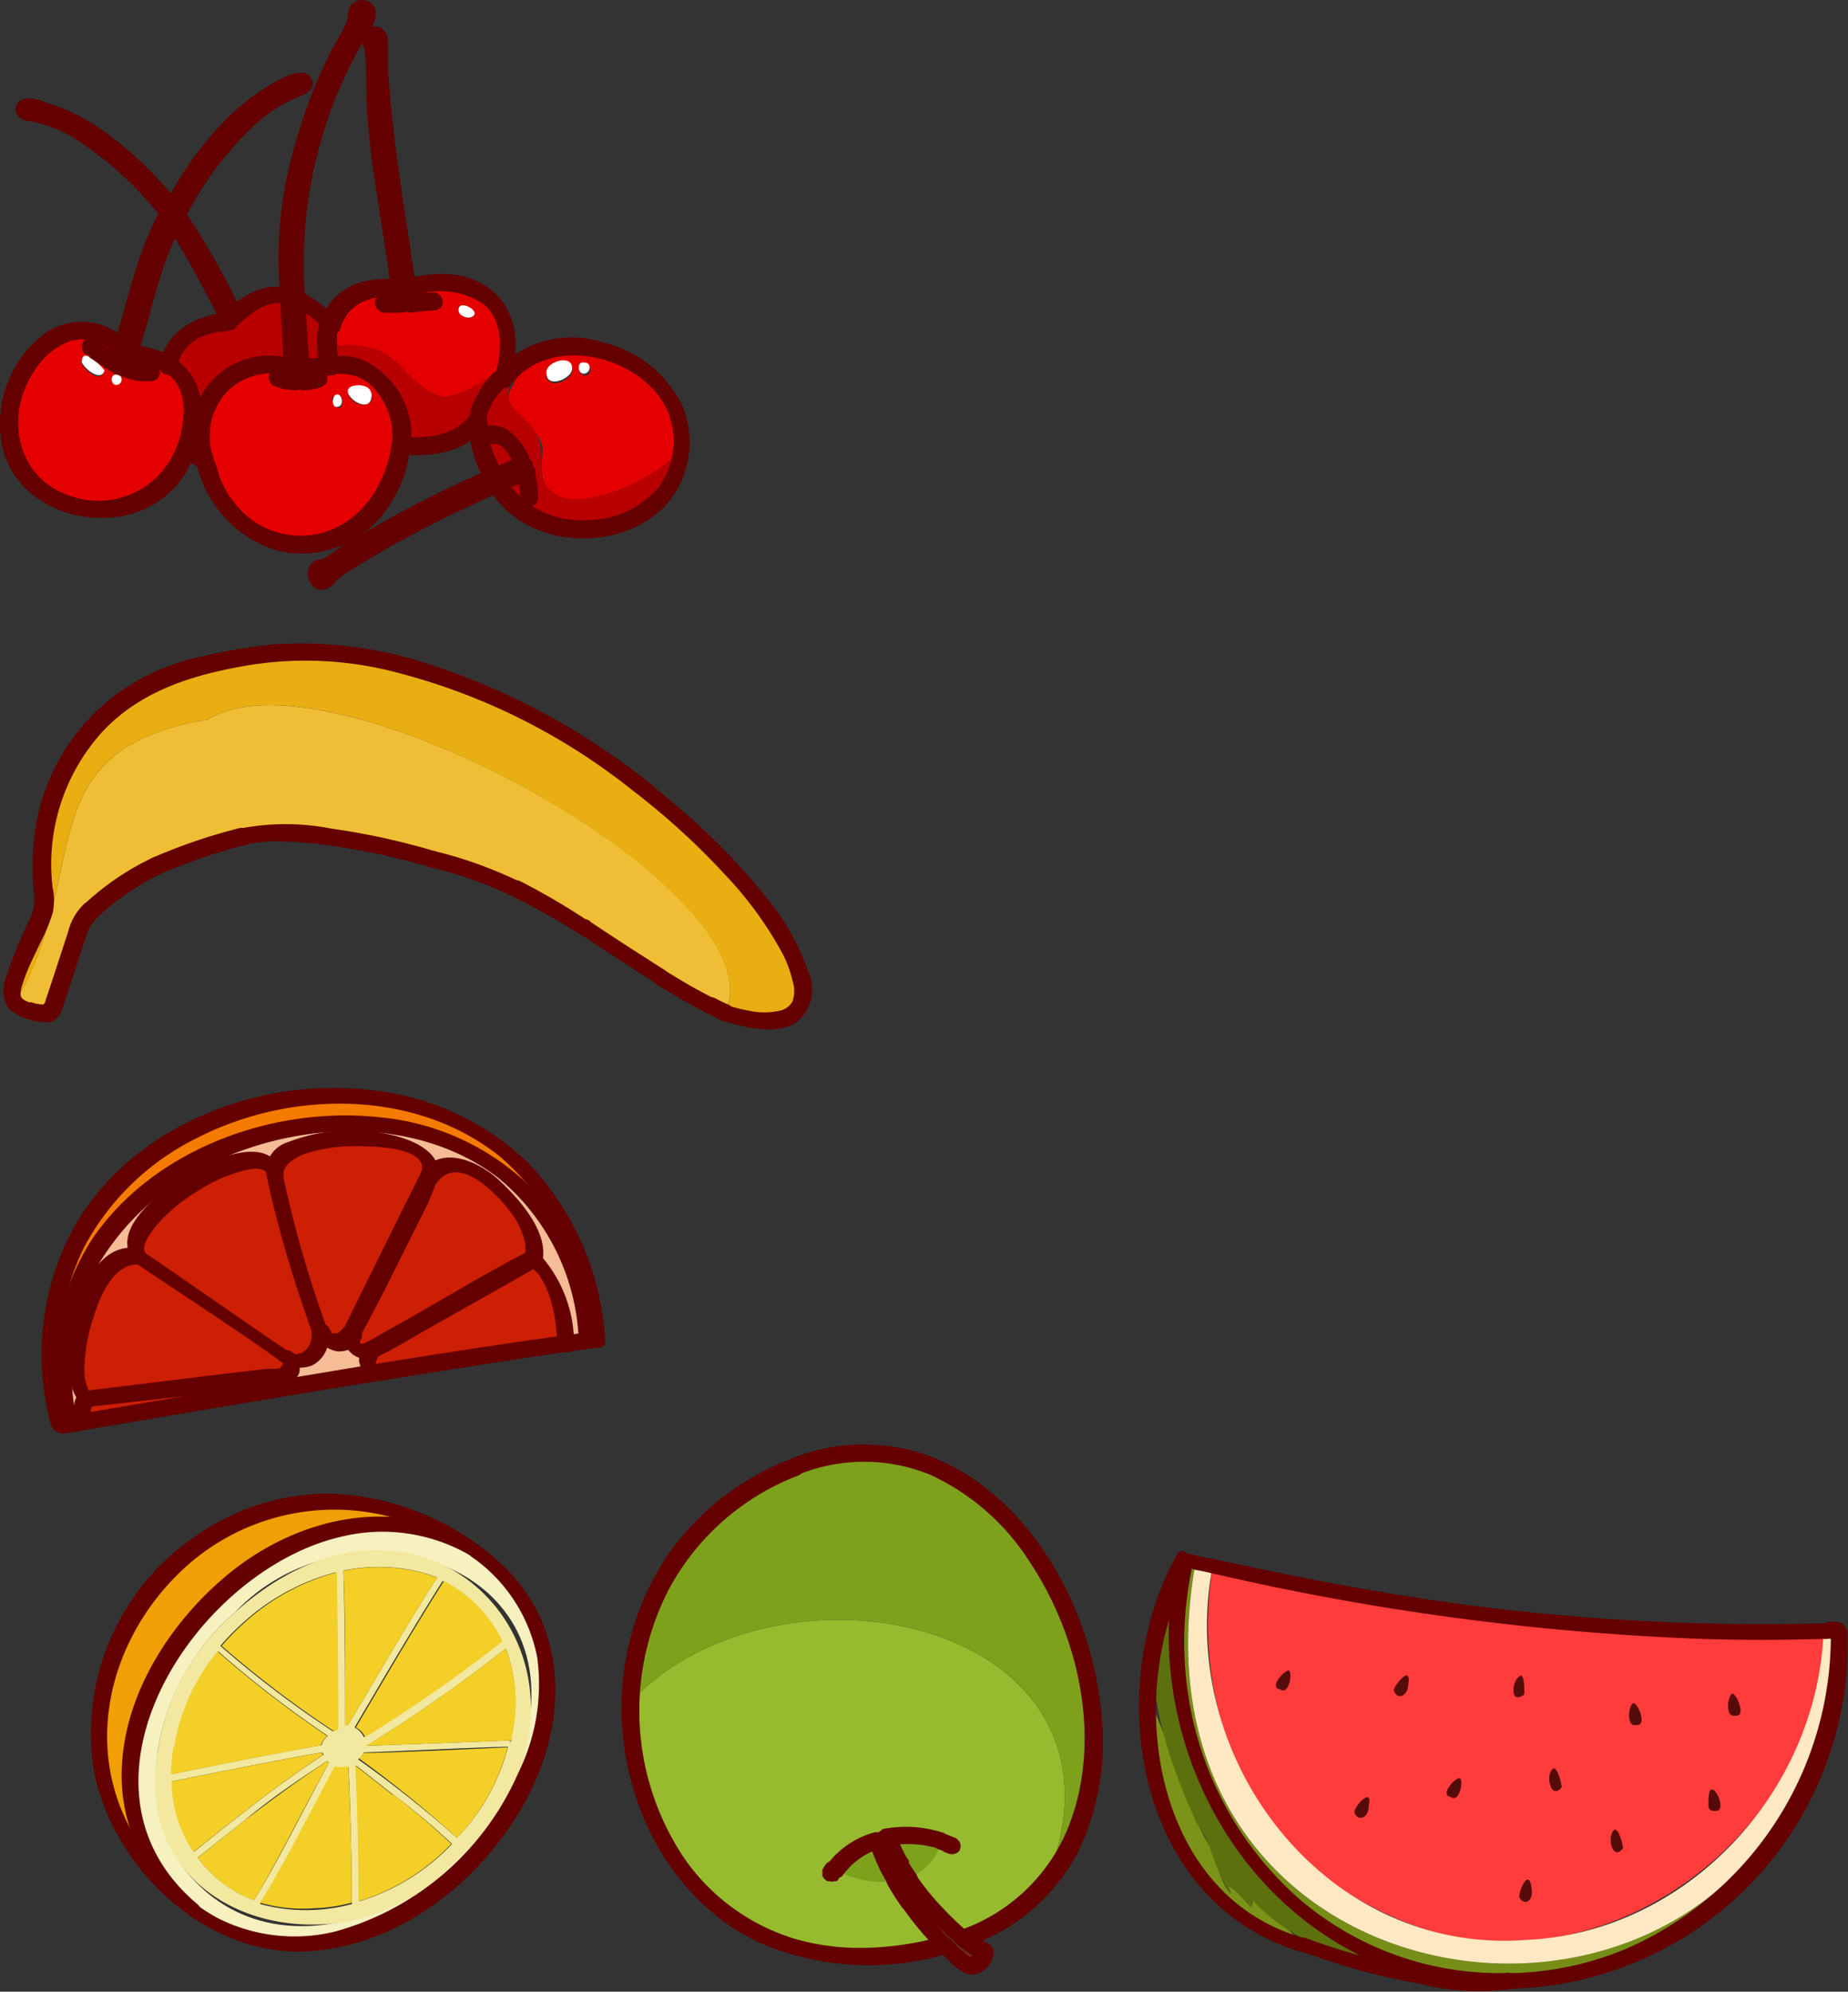 <svg xmlns="http://www.w3.org/2000/svg" viewBox="0 0 98.52 106.19"><rect x="0" y="0" width="98.52" height="106.19" fill="#333333" stroke="none"/><defs><style>.cls-1{fill:#546b15;}.cls-2{fill:#768e17;}.cls-3{fill:#ff3c3c;}.cls-4{fill:#ffe9c2;}.cls-5{fill:#7a9318;}.cls-6{fill:#5c700d;}.cls-7{fill:#650000;}.cls-8{fill:#560b0b;}.cls-9{fill:#e50000;}.cls-10{fill:#fff;}.cls-11{fill:#50af00;}.cls-12{fill:#b80000;}.cls-13{fill:#f7f1bf;}.cls-14{fill:#f2e8a0;}.cls-15{fill:#f3cf27;}.cls-16{fill:#f3c027;}.cls-17{fill:#f09f04;}.cls-18{fill:#f0be34;}.cls-19{fill:#e9ae11;}.cls-20{fill:#cc1f04;}.cls-21{fill:#f5bc96;}.cls-22{fill:#f57a00;}.cls-23{fill:#96bb2f;}.cls-24{fill:#7ea11c;}.cls-25{fill:#4d1c05;}.cls-26{fill:#772f0d;}</style></defs><g id="Layer_2" data-name="Layer 2"><g id="fruits_circle_bl"><g id="Layer0_10_FILL" data-name="Layer0 10 FILL"><path class="cls-1" d="M65.64,101.12l0-.09a.08.08,0,0,1,0,0S65.64,101.07,65.64,101.12Z" transform="translate(-0.03 -0.02)"/><path class="cls-2" d="M63.77,83.31l-.55-.14C58,110,97.81,113.87,98.1,86.94a1.46,1.46,0,0,0-.3,0C96.72,112.85,59.1,109.38,63.77,83.31Z" transform="translate(-0.03 -0.02)"/><path class="cls-3" d="M74.22,102.19C84.7,107,97.06,98.2,97.28,87a128.44,128.44,0,0,1-32.6-3.46C63.43,91.4,66.93,99,74.22,102.19Z" transform="translate(-0.03 -0.02)"/><path class="cls-4" d="M81.36,103.45c-10.62.79-18.68-9.63-16.68-19.94l-.91-.2c-4.67,26.09,33,29.52,34,3.65a4.51,4.51,0,0,0-.52,0C96.94,95.51,90,103.08,81.36,103.45Z" transform="translate(-0.03 -0.02)"/><path class="cls-5" d="M64.56,98.53c-1.47-2.46-2-5.26-3.25-7.88a11.92,11.92,0,0,0,8.39,13.11c-.47-.23-2.21-2.2-2.86-2.41l-.1.36c-.79-.82-.87-1-1.24-1.11.14.24.07.22.17.43l0,.09c0-.05,0-.09,0-.13C65.05,100.48,64.83,98.86,64.56,98.53Z" transform="translate(-0.03 -0.02)"/><path class="cls-6" d="M63.79,97.16c1,1.42.86,2.36,1.84,3.83,0-.23,0-.14-.13-.39.37.08.45.29,1.24,1.11l.1-.36c2.94,3.4,10.59,4.87,13.84,4.26-11.76.39-20-11-17.46-22.44C60.34,87.64,61.57,92.14,63.79,97.16Z" transform="translate(-0.03 -0.02)"/></g><g id="Layer0_10_1_STROKES" data-name="Layer0 10 1 STROKES"><path class="cls-7" d="M69.71,104.16a34,34,0,0,0,6,1.62,12.54,12.54,0,0,0,5.17.24c.51-.13,0-.82-.35-.81a16.41,16.41,0,0,1-11.42-4.11,18.08,18.08,0,0,1-5.68-10.37,18.93,18.93,0,0,1,.19-7.31c.08-.34-.59-1-.82-.55C59.67,88.4,60,96.67,64.66,101.3a11.23,11.23,0,0,0,5,2.86c.63.17.45-.66,0-.78-6.57-1.76-8.84-9.06-7.74-15.17a14.87,14.87,0,0,1,1.66-4.71L62.79,83c-1.92,8.65,2.36,18.15,10.66,21.7A17.33,17.33,0,0,0,80.8,106l-.34-.82a12.05,12.05,0,0,1-5-.25,32.41,32.41,0,0,1-5.81-1.58C69.08,103.14,69.26,104,69.71,104.16Z" transform="translate(-0.03 -0.02)"/><path class="cls-7" d="M63.77,83.71l.92.2a.42.42,0,0,0,.31,0,.24.24,0,0,0,.12-.23.48.48,0,0,0-.13-.32.64.64,0,0,0-.32-.21l-.91-.2a.41.41,0,0,0-.31,0,.27.27,0,0,0-.13.24.58.58,0,0,0,.13.31.77.77,0,0,0,.32.22Z" transform="translate(-0.03 -0.02)"/><path class="cls-7" d="M97.51,87.39h.41a.27.27,0,0,0,.15,0,.19.19,0,0,0,.12-.07.21.21,0,0,0,0-.13.38.38,0,0,0,0-.15.65.65,0,0,0-.21-.3l-.12-.08a.57.57,0,0,0-.22-.07l-.62,0a.26.26,0,0,0-.13.06.2.2,0,0,0-.08.12.17.17,0,0,0,0,.14.3.3,0,0,0,.05.16.66.66,0,0,0,.28.27l.11.05a.53.53,0,0,0,.22,0Z" transform="translate(-0.03 -0.02)"/><path class="cls-7" d="M64.69,83.91a137.36,137.36,0,0,0,25.85,3.48q3.42.12,6.86,0c.62,0,.21-.84-.24-.82a121.44,121.44,0,0,1-24.74-1.89c-2.59-.45-5.18-1-7.75-1.55-.64-.14-.46.67,0,.78Z" transform="translate(-0.03 -0.02)"/><path class="cls-7" d="M63.23,83.57l.54.14a.47.47,0,0,0,.31,0,.26.26,0,0,0,.13-.24.61.61,0,0,0-.13-.31.75.75,0,0,0-.32-.21l-.55-.14a.47.47,0,0,0-.17,0,.25.25,0,0,0-.14,0,.28.28,0,0,0-.13.24.55.55,0,0,0,.14.31l.09.09a.51.51,0,0,0,.23.12Z" transform="translate(-0.03 -0.02)"/><path class="cls-7" d="M98,87.37h.2l-.57-.55a18.19,18.19,0,0,1-10.93,17.11,16.73,16.73,0,0,1-6.16,1.29c-.61,0-.2.83.24.82a18.37,18.37,0,0,0,17.74-19,.65.65,0,0,0-.57-.55l-.4,0c-.53,0,0,.85.45.81Z" transform="translate(-0.03 -0.02)"/></g><g id="Layer0_10_MEMBER_0_FILL" data-name="Layer0 10 MEMBER 0 FILL"><path class="cls-8" d="M86.12,97.56c-.47.3-.14,1.75.44,1,0-.13-.2-1-.44-1m5-1.73c0,.41-.12.77.35.74.77.08-.27-2-.35-.74m1.27-5.52c-.28.14-.41,1.32.17,1.18.58.06.06-1.13-.17-1.18M81.68,100.67c-.13-1.1-.71.17-.65.52.34.52.78.1.65-.52m-3.83-5.85c-.29,0-1.07.91-.49,1,.47.37.72-.89.49-1m5-.52c-.48.28-.14,1.76.44,1,0-.11-.21-1.05-.44-1M73,96.3c.23-1.07-.75,0-.77.33.17.56.79.32.77-.33m-4.26-7.22c-.27,0-1.07.93-.48,1,.48.38.7-.87.48-1m6.37.74c.18-1.09-.71,0-.78.31.19.57.75.33.78-.31m12,1c-.28.13-.4,1.31.16,1.17.59.06.1-1.14-.16-1.17m-6-1.46c-.49.14-.63,1.63.18,1C81.28,90.29,81.35,89.32,81.07,89.34Z" transform="translate(-0.03 -0.02)"/></g><g id="Layer0_13_FILL" data-name="Layer0 13 FILL"><path class="cls-9" d="M9,19.4c-.57-.24-1.49-.35-2.11-.55-.07.19-.15.44-.25.76a2.82,2.82,0,0,0,1.43.26c-.79.29-2.84-1-3.18-1.29-.07-.06.87.61,1.38.89.09-.26.19-.54.28-.82-4.1-3.86-8.21,4.3-4.69,7.19C6,30.41,13.54,23.1,9,19.4m-4.63,0c0-.87.93.06,1.21.41-.14.63-.92.07-1.21-.41M6,20.26c0-.38.54-.3.52,0a.26.26,0,1,1-.52,0m9.7-.59c-7-2-5.76,9.64.11,9.31,6.57.85,8.05-11.4.25-9.31a4.08,4.08,0,0,0,.12.68,2.35,2.35,0,0,0,.83-.14,3.51,3.51,0,0,1-2.13,0,2,2,0,0,0,.85.18c0-.21,0-.52,0-.68m2.56,1.77c-.14.84-1-.42-.27-.39q.27,0,.27.39m.93-.88c.7,0,.93,1,.18,1s-1.31-1.11-.18-1m8.13,0c-1,1.65,2,1.9,1.57,3.87-.44,4.24,5.92,1.5,7.38-.38.63-4-5.14-6.95-8.33-4.8-.18.41-.38.84-.62,1.31m1.86-.36c-.34-.75,1.32-1.37,1.34-.5,0,.49-1,1-1.34.5m1.72-.54c-.05-.39.6-.33.57,0a.29.29,0,1,1-.57,0m-6.84-4.49c-1.15.12-1.2.18-2.33.25,0,.2.08.43.16.84a9.69,9.69,0,0,1,1.22-.12,12.6,12.6,0,0,1-2.6.09,5.92,5.92,0,0,0,.95,0c0-.38-.08-.65-.1-.8-2-.42-4.06.75-3.87,3.06,4.2-.41,3.39,1.57,6,2.65.79.27,3.17-1.06,3.56-1.92.36-1.79-.95-4.39-2.95-4.08M25.3,16.7c-.22.86-1.51-.59-.41-.36C25.16,16.46,25.3,16.58,25.3,16.7Z" transform="translate(-0.03 -0.02)"/><path class="cls-10" d="M6.26,20c-.38-.08-.35.59,0,.54s.33-.54,0-.54M5,19.17c-.41-.3-.61-.24-.61.18.29.48,1.07,1,1.21.41a3.68,3.68,0,0,0-.6-.59m14.84,1.95c0-.34-.21-.52-.63-.56-1.72,0,.57,1.87.63.56M18,21.71c.39,0,.29-.68,0-.66s-.3.73,0,.66m13.17-2.36c-.4-.09-.36.62,0,.59s.42-.61,0-.59m-2,.59c0,.81,1.38.28,1.36-.29,0-.8-1.49-.32-1.36.29m-3.92-3.06c.4-.32-.83-.94-.77-.31C24.47,16.85,25,17.07,25.23,16.88Z" transform="translate(-0.03 -0.02)"/><path class="cls-11" d="M9.48,11.45l-.18.29A55.27,55.27,0,0,1,12.23,17a1.33,1.33,0,0,0,.31-.18,38.54,38.54,0,0,0-3.06-5.41M1.8,5.83c-.37-.27-.75.2-.13.18,2.78.44,5.7,3.28,7.4,5.44l.17-.28C7.4,8.91,4.84,6.39,1.8,5.83m15.68,25a.56.56,0,0,1,.14-.27h0a54.16,54.16,0,0,1,8.86-4.78v0a15.21,15.21,0,0,1,1.58-.64c0-.11-.08-.21-.11-.31A54.56,54.56,0,0,0,17.5,30.28c-.88-.19-.49,1.21,0,.58M15.72,4.49c-5.87,2.65-7.84,9.33-9.46,15a2.13,2.13,0,0,0,.37.14C8.12,14.25,10,8,15.1,5l.82-.36s.06,0,.11,0c.54-.24-.06-.47-.31-.16M20,1.87c-.3,0-.26.46-.11.63.07,6.1.73,7.46,1.52,13.71h.43c-.94-6.24-1.4-7.6-1.72-13.73.07-.15.13-.58-.12-.61M19.38.48c-.38,0-.31.31-.31.7C15.4,7,14.93,13.76,15.72,20.35h.45c-1-6.54-.32-13.35,3.28-19.19C19.74,1.11,19.57.4,19.38.48Z" transform="translate(-0.03 -0.02)"/><path class="cls-12" d="M15.56,19.67h.13c-.11-1.29-.17-2.69-.22-3.81-1.07-.5-2.23.38-2.93,1-1.54.48-3.11.7-3.55,2.54,1.77.47,1.31,3.15.95,4.58a6.47,6.47,0,0,0,1,.59,3.7,3.7,0,0,1,4.6-4.9m1.53-2.88A4.73,4.73,0,0,0,15.85,16c.06,1.11.12,2.47.2,3.69.65,0,.85-.08,1.57-.11a4.4,4.4,0,0,1,0-2.22,5.2,5.2,0,0,0-.51-.55M27,19.2c-.38.86-2.78,2.19-3.56,1.92-2.56-1.08-1.77-3.06-6-2.65a4.59,4.59,0,0,0,.14,1.09c2.35-.55,4.06,2.06,3.8,4.23,1.56.09,3.13,0,4.11-1.36,0-1.17,1.52-2.06,1.47-3.23m.63.2c-2.09,1.52-2.77,3.77-1.29,6.09.36-.15,1.11-.49,1.63-.65-.28-1-1.06-1.86-1.9-1.61,1.42-.4,2.34,2.22,2.26,3.31a3,3,0,0,0-.25-1.39,15.21,15.21,0,0,0-1.58.64C28.59,29.65,36,28.86,36.26,24c-1.45,1.88-7.82,4.62-7.38.38,0-2.92-3.18-1.87-.95-5.18A3.13,3.13,0,0,0,27.63,19.4Z" transform="translate(-0.03 -0.02)"/></g><g id="Layer0_13_1_STROKES" data-name="Layer0 13 1 STROKES"><path class="cls-7" d="M16,15.82c-.54-4.59.84-9.3,3-13.34.19-.37.68-.92.64-1.34,0,0,0-.24,0-.24s-.65-.05-.41-.14c-.13.05-.33.54-.38.65a27.14,27.14,0,0,0-1.49,3.07,26.51,26.51,0,0,0-1.83,6.64,20.51,20.51,0,0,0-.16,3.67c0,.47-.07,1.28.35,1.59.25.18.56.29.82.48a4.31,4.31,0,0,1,.79.75c.2.24.72.33.84-.06.46-1.5,1.8-1.83,3.23-1.67a.46.46,0,0,0,.54-.51c-.44-3.3-1.13-6.59-1.32-9.92l-.06-1.32c0-.25,0-.5,0-.74a3.19,3.19,0,0,0,0-1,.43.43,0,0,0-.72,0,2.54,2.54,0,0,0,0,.82c0,.52.06,1,.09,1.55.11,1.55.28,3.09.52,4.63.3,2,.63,4,.91,6a.53.53,0,0,0,.67.42,4.18,4.18,0,0,1,3.81.45c1.06.93.94,2.5.6,3.74-.14.47.48,1,.84.52,2-2.64,6.54-1.64,8.13,1a4.15,4.15,0,0,1-.19,4.37,5,5,0,0,1-4,1.86,4.71,4.71,0,0,1-4.25-2.22.52.52,0,0,0-.58-.19c-1.59.72-3.17,1.47-4.72,2.28-.75.4-1.5.82-2.23,1.25-.34.21-.68.41-1,.63l-.47.31c-.06,0-.49.29-.31.29a.43.43,0,0,0-.39.27.51.51,0,0,1-.1.21c.17-.1.29-.08.38.05s-.09.1,0,.12c.31.11.73-.34,1-.5.81-.55,1.65-1,2.51-1.52,1.83-1,3.73-1.91,5.63-2.8a.46.46,0,0,0,.26-.61A5.07,5.07,0,0,1,26,22.51c.05-.44-.58-.79-.87-.4-.93,1.23-2.38,1.27-3.8,1.2-.21,0-.39.2-.42.39-.35,2.57-2.2,4.95-5,4.88a4.44,4.44,0,0,1-3.09-1.41,5.64,5.64,0,0,1-1.09-1.72,5.12,5.12,0,0,0-.4-1.14c-.22-.31-.8-.48-1.11-.69s-.65-.18-.75.16A4.46,4.46,0,0,1,3.6,26.39C.81,25.36.3,22,1.92,19.71a3.76,3.76,0,0,1,1.89-1.52A2.42,2.42,0,0,1,6.25,19,.47.47,0,0,0,7,18.85c.8-2.42,1.23-5,2.53-7.19a.47.47,0,0,0-.07-.48A20.79,20.79,0,0,0,5.83,7.54,12.87,12.87,0,0,0,3.73,6.2a8.89,8.89,0,0,0-1.15-.46L2.07,5.6c-.06,0-.53-.12-.42,0l.19.33c-.31.24-.34.37-.1.4l.19,0,.56.14a9.31,9.31,0,0,1,1.14.45,11.81,11.81,0,0,1,2,1.23,21,21,0,0,1,3.26,3.27.49.49,0,0,0,.84-.06,17.48,17.48,0,0,1,2.68-3.83,13.18,13.18,0,0,1,1.8-1.62,10.44,10.44,0,0,1,.89-.58,5.45,5.45,0,0,1,.53-.29c.2-.1.55-.12.33-.3l-.18-.33c.17-.21.17-.28,0-.21l-.08,0a1.6,1.6,0,0,0-.45.19,8.27,8.27,0,0,0-1.13.62,12.5,12.5,0,0,0-1.93,1.71A19.6,19.6,0,0,0,9,11.24a.49.49,0,0,0,.07.48,39.35,39.35,0,0,1,3,5.29c.13.24.48.48.74.25.65-.56,1.55-1.32,2.46-1l-.3-.4c.06,1.5.15,3,.25,4.49a.53.53,0,0,0,.55.45h.45a.46.46,0,0,0,.42-.52A39.79,39.79,0,0,1,16.33,16a.48.48,0,0,0-1,.07,42.41,42.41,0,0,0,.32,4.36l.42-.51h-.45l.55.44c-.1-1.49-.2-3-.25-4.49a.53.53,0,0,0-.31-.4c-1.28-.5-2.45.2-3.41,1l.75.24a41.06,41.06,0,0,0-3.13-5.52l.07.48a17.87,17.87,0,0,1,3.54-4.82,7.89,7.89,0,0,1,2.34-1.59c.45-.19,1.21-.42.84-1.08s-1.58,0-2.09.32a11.9,11.9,0,0,0-2.27,1.72A18,18,0,0,0,8.79,11l.84-.06a19.92,19.92,0,0,0-4.17-4A10.2,10.2,0,0,0,2.91,5.63C2.41,5.47,1.47,5,1,5.47A.56.56,0,0,0,1,6.2c.19.27.52.26.81.31A7.25,7.25,0,0,1,4.43,7.68a18.74,18.74,0,0,1,4.25,4l-.07-.48c-1.3,2.24-1.72,4.78-2.52,7.2l.75-.16A3.38,3.38,0,0,0,2,18.15,6,6,0,0,0,.06,23.24c.3,3.24,3.73,4.92,6.68,4.25a4.91,4.91,0,0,0,3.66-3.3l-.75.16a7.94,7.94,0,0,0,1.13.66l-.3-.4a6.28,6.28,0,0,0,4.35,4.77,5.56,5.56,0,0,0,5.48-1.77,7,7,0,0,0,1.59-3.74l-.42.4c1.68.09,3.36-.1,4.44-1.53l-.87-.4a5.84,5.84,0,0,0,.84,3.3l.26-.61A63.3,63.3,0,0,0,18,29.3a5.06,5.06,0,0,1-.74.5c-.18.07-.35.05-.51.16a.81.81,0,0,0-.27.93c.31.89,1.28.65,1.56-.1l-.39.28c.28,0,.55-.3.77-.45s.64-.42,1-.62c.74-.46,1.5-.89,2.27-1.31,1.63-.87,3.3-1.67,5-2.43l-.58-.18c1.86,3.22,7,3.51,9.47.82a5.1,5.1,0,0,0,.83-5.25,6.39,6.39,0,0,0-4.21-3.37,5.42,5.42,0,0,0-5.82,1.63l.84.52c.47-1.64.52-3.55-.83-4.8s-3.25-1.14-4.86-.71l.67.42c-.53-3.92-1.27-7.79-1.49-11.75,0-.47,0-.95,0-1.41a.75.75,0,0,0-.47-.71.66.66,0,0,0-.76.19c-.29.36-.07.72,0,1.11.11,1.1.05,2.23.13,3.34.06.86.15,1.71.26,2.56.31,2.26.72,4.51,1,6.77l.54-.5c-1.82-.22-3.65.27-4.25,2.19l.84-.06a5.61,5.61,0,0,0-2-1.52l.3.4A23.59,23.59,0,0,1,19.8,1.55c.29-.5.5-1.21-.22-1.48a.75.75,0,0,0-.76.14c-.29.27-.2.61-.3.94a11,11,0,0,1-.79,1.47c-.28.58-.55,1.16-.8,1.74a28.06,28.06,0,0,0-1.22,3.55,21.11,21.11,0,0,0-.72,8c.07.6,1,.57,1-.07Z" transform="translate(-0.03 -0.02)"/><path class="cls-7" d="M22,16.69a9.88,9.88,0,0,1,1.22-.12.45.45,0,0,0,.41-.52.53.53,0,0,0-.55-.44,9.91,9.91,0,0,0-1.21.12.53.53,0,0,0-.33.17.48.48,0,0,0-.09.35.52.52,0,0,0,.55.44Z" transform="translate(-0.03 -0.02)"/><path class="cls-7" d="M26,22.51a1.24,1.24,0,0,1,0-.27s0-.09,0,0,0,0,0,0l0-.13a2.92,2.92,0,0,1,.14-.31.61.61,0,0,1,.07-.14.41.41,0,0,1,.05-.09s.05-.09,0,0,0,0,0,0l0-.06.1-.15.2-.27a2.2,2.2,0,0,1,.2-.23.94.94,0,0,1,.1-.1s.1-.08,0,0l.06-.05a.48.48,0,0,0,.09-.66.51.51,0,0,0-.69-.14A4.79,4.79,0,0,0,25.53,21a2.79,2.79,0,0,0-.48,1.36.54.54,0,0,0,.43.56c.23,0,.54-.11.54-.39Z" transform="translate(-0.03 -0.02)"/><path class="cls-7" d="M26.26,23.69l.06,0c-.07,0-.08,0,0,0h.12c.08,0-.1,0,0,0l.11,0c.08,0-.1-.05,0,0l.11.05c.12.06-.05-.05,0,0l.1.07.1.08.05.05s0,0,0,0l.17.21.16.24s.1.17,0,.05l.06.12a5.05,5.05,0,0,1,.24.53c0,.1.07.19.1.29a.74.74,0,0,0,0,.14c0-.12,0,0,0,.06a4.51,4.51,0,0,1,.1.53c0,.08,0,.16,0,.24h0a.38.38,0,0,0,0,.1.54.54,0,0,0,.43.57.46.46,0,0,0,.54-.39,4.66,4.66,0,0,0-.38-2,3.32,3.32,0,0,0-1.35-1.75,1.61,1.61,0,0,0-1.2-.12.46.46,0,0,0-.26.61.54.54,0,0,0,.64.3Z" transform="translate(-0.03 -0.02)"/><path class="cls-7" d="M20.86,15.44c0,.27.08.54.11.81a.56.56,0,0,0,.19.33l.11.07a.53.53,0,0,0,.25,0H22a.34.34,0,0,0,.17-.05.33.33,0,0,0,.15-.11.5.5,0,0,0,.1-.35c0-.17-.08-.34-.11-.5s-.05-.23-.06-.34A.48.48,0,0,0,22,15a.54.54,0,0,0-.36-.12.47.47,0,0,0-.33.17.53.53,0,0,0-.09.35c0,.11,0,.22.05.34s.07.33.11.5l.42-.52h-.43l.55.45c0-.27-.07-.54-.11-.81a.59.59,0,0,0-.19-.33.52.52,0,0,0-.36-.11.43.43,0,0,0-.32.16.45.45,0,0,0-.1.35Z" transform="translate(-0.03 -0.02)"/><path class="cls-7" d="M21.39,15.73h-.47l-.36,0a.48.48,0,0,0-.35.08.43.43,0,0,0-.19.31.48.48,0,0,0,.1.35.53.53,0,0,0,.33.21,6.35,6.35,0,0,0,1.07,0,.46.46,0,0,0,.42-.51.54.54,0,0,0-.55-.45Z" transform="translate(-0.03 -0.02)"/><path class="cls-7" d="M15.87,19.23a4.29,4.29,0,0,0-3.68.37,4.17,4.17,0,0,0-1.91,2.9,4.58,4.58,0,0,0,.23,2.23.48.48,0,0,0,.9-.31,3.45,3.45,0,0,1,.73-3.52,3.29,3.29,0,0,1,3.37-.8.48.48,0,0,0,.63-.22.52.52,0,0,0-.27-.65Z" transform="translate(-0.03 -0.02)"/><path class="cls-7" d="M16.11,20.15c.53,0,1.05-.09,1.58-.11a.46.46,0,0,0,.42-.51A5.73,5.73,0,0,1,18,18.44s0-.15,0,0a.66.66,0,0,1,0-.14A2.17,2.17,0,0,1,18,18c0-.09,0-.18,0-.27l0-.12c0-.05,0-.05,0,0a.19.19,0,0,1,0-.07.52.52,0,0,0-.27-.64.48.48,0,0,0-.64.22,4.81,4.81,0,0,0,0,2.47l.42-.52c-.53,0-1,.09-1.58.11a.46.46,0,0,0-.42.51.54.54,0,0,0,.55.45Z" transform="translate(-0.03 -0.02)"/><path class="cls-7" d="M17.81,20a2.33,2.33,0,0,1,2.34.94,3.76,3.76,0,0,1,.78,2.74c-.07.59.9.8,1,.17a4.45,4.45,0,0,0-2.74-4.71,3.24,3.24,0,0,0-1.72-.05.45.45,0,0,0-.27.61.55.55,0,0,0,.64.3Z" transform="translate(-0.03 -0.02)"/><path class="cls-7" d="M16.11,20.82a2.17,2.17,0,0,0,.36,0l.36-.07a2,2,0,0,0,.35-.1.47.47,0,0,0,.27-.25.5.5,0,0,0,0-.36.57.57,0,0,0-.27-.28.53.53,0,0,0-.37,0l-.4.11.12,0a1.58,1.58,0,0,1-.38,0h.08a.44.44,0,0,0-.35.07.45.45,0,0,0-.19.31.52.52,0,0,0,.1.36.49.49,0,0,0,.32.2Z" transform="translate(-0.03 -0.02)"/><path class="cls-7" d="M26.53,25.94c.54-.22,1.07-.47,1.63-.64a.46.46,0,0,0,.26-.61.53.53,0,0,0-.64-.3c-.56.17-1.09.42-1.63.64a.47.47,0,0,0-.26.61.52.52,0,0,0,.64.3Z" transform="translate(-0.03 -0.02)"/><path class="cls-7" d="M27,25.9v0l-.3.37c.51-.24,1-.46,1.57-.65a.47.47,0,0,0,.27-.61.53.53,0,0,0-.64-.3c-.54.19-1.06.41-1.58.65a.43.43,0,0,0-.29.36v0a.59.59,0,0,0,.09.36.63.63,0,0,0,.33.2.46.46,0,0,0,.36-.07A.45.45,0,0,0,27,25.9Z" transform="translate(-0.03 -0.02)"/><path class="cls-7" d="M7.33,19.05c.83-2.42,1.2-5.06,2.54-7.28a.51.51,0,0,0-.1-.68.48.48,0,0,0-.68.05c-1.39,2.32-1.8,5-2.66,7.5-.19.56.7,1,.9.41Z" transform="translate(-0.03 -0.02)"/><path class="cls-7" d="M8.91,12a52.15,52.15,0,0,1,2.87,5.18.52.52,0,0,0,.64.3,1.5,1.5,0,0,0,.41-.23c.49-.38-.11-1.17-.59-.8a.76.76,0,0,1-.19.12l.63.3a58.06,58.06,0,0,0-3-5.41.47.47,0,1,0-.78.54Z" transform="translate(-0.03 -0.02)"/><path class="cls-7" d="M9.45,11.77l.18-.29a.27.27,0,0,0,.08-.17.37.37,0,0,0,0-.18A.45.45,0,0,0,9.66,11a.35.35,0,0,0-.12-.15l-.11-.07a.55.55,0,0,0-.25,0l-.12,0a.41.41,0,0,0-.2.14l-.18.29a.27.27,0,0,0-.08.16.4.4,0,0,0,0,.19.36.36,0,0,0,.07.17.61.61,0,0,0,.12.16l.11.07a.55.55,0,0,0,.25,0l.12,0a.48.48,0,0,0,.2-.14Z" transform="translate(-0.03 -0.02)"/><path class="cls-7" d="M9.45,19.61a3.35,3.35,0,0,1,.19-.53c0-.09.09-.17.13-.25,0,.08,0,0,0,0a.61.61,0,0,0,.07-.1,3.65,3.65,0,0,1,.31-.36c.08-.09-.05,0,0,0l.09-.07.21-.15a1.37,1.37,0,0,1,.2-.13l.1-.05h0l.07,0a4.28,4.28,0,0,1,.46-.17l.25-.07.12,0h.05a5.77,5.77,0,0,1,.58-.08.47.47,0,0,0,.42-.52.53.53,0,0,0-.55-.44,4.8,4.8,0,0,0-2.27.73,3.48,3.48,0,0,0-1.36,1.9.52.52,0,0,0,.27.64.48.48,0,0,0,.64-.22Z" transform="translate(-0.03 -0.02)"/><path class="cls-7" d="M6.82,19.32a4.45,4.45,0,0,1,1.8.43,2.15,2.15,0,0,1,.89.82,2.76,2.76,0,0,1,.31,1.35,6.22,6.22,0,0,1-.33,1.86.52.52,0,0,0,.27.64.48.48,0,0,0,.64-.23A6,6,0,0,0,10.67,21a3.24,3.24,0,0,0-1.81-2.14,5.55,5.55,0,0,0-1.92-.45.46.46,0,0,0-.54.39.52.52,0,0,0,.42.56Z" transform="translate(-0.03 -0.02)"/><path class="cls-7" d="M5.17,18.21h0l.09.1h0l.1.35h0l-.54.39S4.66,19,4.7,19l-.11-.07.56.38c.3.21.61.41.92.59a.48.48,0,0,0,.64-.23c.1-.27.19-.55.28-.83a.51.51,0,0,0-.27-.64.47.47,0,0,0-.63.23c-.09.28-.19.55-.29.82L6.44,19l-.26-.15.11.07-.75-.5-.27-.19a.84.84,0,0,0-.34-.17.48.48,0,0,0-.35.07.47.47,0,0,0-.19.31.56.56,0,0,0,.19.46.5.5,0,0,0,.69-.05.51.51,0,0,0-.1-.68Z" transform="translate(-0.03 -0.02)"/><path class="cls-7" d="M6.07,19.91a5,5,0,0,0,.5.18H6.7A.26.26,0,0,0,6.87,20,.14.14,0,0,0,7,20a.33.33,0,0,0,.11-.15c.08-.26.16-.52.25-.77a.45.45,0,0,0,0-.36.53.53,0,0,0-.27-.28.47.47,0,0,0-.37,0,.46.46,0,0,0-.26.25,6.91,6.91,0,0,0-.25.77l.51-.27h0l.13,0A2.09,2.09,0,0,1,6.44,19a.53.53,0,0,0-.37,0,.43.43,0,0,0-.27.24.52.52,0,0,0,0,.37.61.61,0,0,0,.27.28Z" transform="translate(-0.03 -0.02)"/><path class="cls-7" d="M6.45,20.05a3.24,3.24,0,0,0,1.68.29.45.45,0,0,0,.32-.16.44.44,0,0,0,.1-.35A.53.53,0,0,0,8,19.39a2.44,2.44,0,0,1-.38,0h.12a3.34,3.34,0,0,1-.7-.14l.13,0-.36-.13a.52.52,0,0,0-.37,0,.46.46,0,0,0-.26.25.51.51,0,0,0,.27.64Z" transform="translate(-0.03 -0.02)"/><path class="cls-7" d="M14.68,20.6l.15.07.3.09.54.06a.47.47,0,0,0,.35-.07.45.45,0,0,0,.19-.31.51.51,0,0,0-.1-.36L16,20a.44.44,0,0,0-.24-.11,3.21,3.21,0,0,1-.68-.11l.13,0a.75.75,0,0,1-.18-.07.53.53,0,0,0-.37,0,.47.47,0,0,0-.27.25.45.45,0,0,0,0,.36l.06.12a.45.45,0,0,0,.2.16Z" transform="translate(-0.03 -0.02)"/></g><g id="Layer0_1_FILL" data-name="Layer0 1 FILL"><path class="cls-13" d="M10.32,101.82c-10-8.3,4.58-25.73,15.08-19.08,11.21,8.11-4.62,26.8-15.08,19.08m17.85-9.58C30,82.92,18.31,79.85,12.54,86c-4,3.37-5.88,10.07-2.34,14.08C16,106.59,27.3,99.9,28.17,92.24Z" transform="translate(-0.03 -0.02)"/><path class="cls-14" d="M8.48,93.15A12.1,12.1,0,0,1,12.54,86c10.82-9.75,22.14,4.08,11.57,13.44-5.75,6.14-17.45,3.07-15.63-6.27m10.31,8.35c0-1.89-.08-5.38-.18-7.27a1.44,1.44,0,0,1-.72,0c-1.06,1.91-2.89,5.58-4,7.28a9.29,9.29,0,0,0,4.91,0M13.17,97l-2.6,2.06a6.49,6.49,0,0,0,3,2.26c1.11-1.71,2.94-5.41,4-7.32l-.1-.09c-1.54,1-3,2-4.3,3.08h0m-4-2.38c1.73-.35,6.24-1.26,8-1.54a.92.92,0,0,1,.34-.5,57.73,57.73,0,0,1-5.85-4.51,10.67,10.67,0,0,0-2.45,6.55m1.16,4.14c2.39-1.91,4.33-3.48,6.91-5.18a.63.63,0,0,1-.07-.12c-1.71.28-6.34,1.21-8,1.54a6.85,6.85,0,0,0,1.16,3.76M21,95.71l-2-1.57c.13,1.87.2,5.37.18,7.25a11.37,11.37,0,0,0,4.95-3.06A38.23,38.23,0,0,0,21,95.7h0M19.6,93.1c1.4-.06,6.71-.24,7.62-.3a.21.21,0,0,0,0,.12s.07-.12.1-.14l-.07,0A8.27,8.27,0,0,0,27,87.91a79.5,79.5,0,0,1-7.35,5.14v0M18,92.21c0-3.85,0-6.63-.07-8.36a11.73,11.73,0,0,0-5,2.74,12.78,12.78,0,0,0-1.15,1.18,54.16,54.16,0,0,0,6,4.56l.2-.12m1.27.16a1.06,1.06,0,0,1,.18.27,80.71,80.71,0,0,0,7.32-5.11,7.1,7.1,0,0,0-3.12-3.22c-1.6,2.52-3.46,5.71-4.7,7.81a1.07,1.07,0,0,1,.32.25m-.13,1.45A63.18,63.18,0,0,1,24.39,98a10.75,10.75,0,0,0,2.72-4.85c-1,0-6.32.26-7.68.3a1,1,0,0,1-.25.33M18.57,92c1.23-2,3.15-5.39,4.77-7.88a9,9,0,0,0-5-.36c.06,1.7.09,4.44.09,8.24Z" transform="translate(-0.03 -0.02)"/><path class="cls-15" d="M18.34,83.77a9,9,0,0,1,5,.36C21.72,86.62,19.8,90,18.57,92h-.14c0-3.8,0-6.54-.09-8.24m1,9.85a.54.54,0,0,0,.07-.13c1.36,0,6.66-.25,7.68-.3A10.75,10.75,0,0,1,24.39,98a61.53,61.53,0,0,0-5.21-4.22l.18-.2M19,92.12c1.24-2.1,3.1-5.3,4.7-7.81a7.1,7.1,0,0,1,3.12,3.22,80.71,80.71,0,0,1-7.32,5.11,1.14,1.14,0,0,0-.5-.52m-1.15.21a55.42,55.42,0,0,1-6-4.56A12.78,12.78,0,0,1,13,86.59a11.73,11.73,0,0,1,5-2.74c0,1.73.07,4.51.07,8.36l-.2.12m1.76.72A79.5,79.5,0,0,0,27,87.91a8.27,8.27,0,0,1,.27,4.89c-.92.06-6.21.24-7.62.3v0M21,95.7a38.23,38.23,0,0,1,3.09,2.63,11.37,11.37,0,0,1-4.95,3.06c0-1.88-.05-5.38-.18-7.25l2,1.57h0M9.18,95c1.65-.33,6.3-1.26,8-1.54a.63.63,0,0,0,.07.12c-2.57,1.7-4.52,3.28-6.91,5.18A6.85,6.85,0,0,1,9.18,95m.14-1.85a10.56,10.56,0,0,1,2.31-5.08,58.06,58.06,0,0,0,5.85,4.51.92.92,0,0,0-.34.5c-1.73.28-6.22,1.19-8,1.54a11,11,0,0,1,.14-1.47M13.17,97c1.32-1,2.76-2.07,4.3-3.08l.1.09c-1.09,1.9-2.93,5.62-4,7.32a6.49,6.49,0,0,1-3-2.26L13.17,97h0m.71,4.47c1.12-1.7,2.95-5.36,4-7.28a1.44,1.44,0,0,0,.72,0c.1,1.89.2,5.38.18,7.27a8.49,8.49,0,0,1-2,.3A8.26,8.26,0,0,1,13.88,101.46Z" transform="translate(-0.03 -0.02)"/><path class="cls-16" d="M27.29,92.78l-.07,0a.21.21,0,0,0,0,.12S27.26,92.8,27.29,92.78Z" transform="translate(-0.03 -0.02)"/><path class="cls-17" d="M10.32,101.85v0c-9.89-8.24,4.26-25.4,14.82-19.26C11.67,73.36-2.52,92,10.32,101.85Z" transform="translate(-0.03 -0.02)"/></g><g id="Layer0_1_1_STROKES" data-name="Layer0 1 1 STROKES"><path class="cls-7" d="M25.62,82.46a14.15,14.15,0,0,0-8.15-2.81,12.38,12.38,0,0,0-7,2.26A12.67,12.67,0,0,0,5.09,94.7c1.11,5,5.89,9.59,11.23,9.36,4.79-.21,9.13-3.56,11.49-7.59s2.74-9.18-.71-12.73a11.23,11.23,0,0,0-1.48-1.28c-.49-.37-.95.19-.45.56a8.48,8.48,0,0,1,3.5,5.37,10.64,10.64,0,0,1-1,6.13A15,15,0,0,1,17.9,103a9.07,9.07,0,0,1-6.31-.74,11.67,11.67,0,0,1-5.15-5.91C4.72,91.91,6.32,87,9.67,83.8a11.83,11.83,0,0,1,13.56-2A15.92,15.92,0,0,1,25.17,83C25.67,83.37,26.13,82.82,25.62,82.46Z" transform="translate(-0.03 -0.02)"/><path class="cls-7" d="M10.77,102v0L10,102l.11.1a.37.37,0,0,0,.15.13.56.56,0,0,0,.17.09.33.33,0,0,0,.17,0,.23.23,0,0,0,.14,0l.08-.06a.28.28,0,0,0,.06-.18V102a.72.72,0,0,0-.12-.21l-.11-.11-.09-.09-.11-.07-.12,0a.32.32,0,0,0-.17,0l-.1,0-.08,0a.12.12,0,0,0-.06.08.23.23,0,0,0,0,.14v0a.29.29,0,0,0,0,.16A.51.51,0,0,0,10,102a.47.47,0,0,0,.15.13.56.56,0,0,0,.17.09h.12a.29.29,0,0,0,.2,0l.07-.06a.33.33,0,0,0,.06-.19Z" transform="translate(-0.03 -0.02)"/><path class="cls-7" d="M25.26,82.2c-4.19-2.4-9.16-1.32-12.82,1.55C9,86.48,6.17,90.93,6.55,95.51a9.66,9.66,0,0,0,3.55,6.59c.47.4.92-.16.45-.56-7.5-6.32-.19-17.71,7.59-19.57a9.3,9.3,0,0,1,6.89.94c.57.33.71-.43.23-.71Z" transform="translate(-0.03 -0.02)"/></g><g id="Layer0_11_FILL" data-name="Layer0 11 FILL"><path class="cls-18" d="M38.7,54c-5.48-2.59-9.56-6.86-15.56-8.18-7.75-2.73-18.68-1.57-20.22,7.71-.15,1-1.69.34-2.08-.07C5,46.51,1.35,40,11.13,38.37,17.62,34.32,41.71,47.59,38.7,54Z" transform="translate(-0.03 -0.02)"/><path class="cls-19" d="M42.25,54.24c-1,.9-2.4.25-3.55-.22,3-6.4-21.06-19.71-27.57-15.65C1.35,40,5,46.5.84,53.48c-.83-1,2-4.61,1.6-5.68.11-3.06-.28-7.25,2.95-9.42,9.51-8.29,27.45-.13,33.85,8C40.87,49.18,43.83,51.32,42.25,54.24Z" transform="translate(-0.03 -0.02)"/></g><g id="Layer0_11_1_STROKES" data-name="Layer0 11 1 STROKES"><path class="cls-7" d="M38.66,54.47c1.15.34,2.81.78,3.91,0a2.29,2.29,0,0,0,.54-2.68,13,13,0,0,0-2.41-4.15A34.52,34.52,0,0,0,36,42.9a37.15,37.15,0,0,0-13.63-7.64,21.82,21.82,0,0,0-7.7-.89,30.87,30.87,0,0,0-4.05.69,11.56,11.56,0,0,0-4.41,2,11,11,0,0,0-4.39,8,12.71,12.71,0,0,0,0,2.39,2.55,2.55,0,0,1-.16,1.49A23.61,23.61,0,0,0,.27,52.39a1.68,1.68,0,0,0,.19,1.33.44.44,0,1,0,.73-.48C1,53,1.3,52.31,1.4,52c.23-.59.52-1.16.79-1.73a9.82,9.82,0,0,0,.64-1.54,3.24,3.24,0,0,0,0-1.42A10.5,10.5,0,0,1,5.52,39c2.11-2.24,5-3.06,7.93-3.54a19.12,19.12,0,0,1,7.15.27,33.55,33.55,0,0,1,13.19,6.46,38.06,38.06,0,0,1,4.88,4.45,19.73,19.73,0,0,1,3,4.08,6,6,0,0,1,.61,1.59,1.71,1.71,0,0,1,0,1.1,1,1,0,0,1-.7.5,3.77,3.77,0,0,1-1.6,0,10.18,10.18,0,0,1-1.21-.3c-.63-.18-.63.74-.08.9Z" transform="translate(-0.03 -0.02)"/><path class="cls-7" d="M.46,53.72a2.23,2.23,0,0,0,.57.44,3.57,3.57,0,0,0,.69.25.45.45,0,0,0,.34,0,.36.36,0,0,0,.17-.29.54.54,0,0,0-.43-.55l-.24-.08.12,0a1.85,1.85,0,0,1-.45-.21l.11.07a1,1,0,0,1-.2-.16l.09.1s0,0,0,0A.58.58,0,0,0,.87,53a.45.45,0,0,0-.34.06.36.36,0,0,0-.17.29.46.46,0,0,0,.1.34Z" transform="translate(-0.03 -0.02)"/><path class="cls-7" d="M1.72,54.41a2.76,2.76,0,0,0,.69.11,1.55,1.55,0,0,0,.31,0l.13-.06L3,54.36a.4.4,0,0,0,.17-.29.53.53,0,0,0-.1-.35.65.65,0,0,0-.33-.21.5.5,0,0,0-.34.06l-.07,0,.1,0a.34.34,0,0,1-.14,0l.12,0H2.24a2.26,2.26,0,0,1-.44-.08.45.45,0,0,0-.34,0,.39.39,0,0,0-.17.29.47.47,0,0,0,.11.34.54.54,0,0,0,.32.21Z" transform="translate(-0.03 -0.02)"/><path class="cls-7" d="M3,54.36a.65.65,0,0,0,.12-.11l0,0,.06-.09a1.13,1.13,0,0,0,.12-.21l.06-.15a.32.32,0,0,0,0-.17.33.33,0,0,0,0-.17.46.46,0,0,0-.11-.16.61.61,0,0,0-.16-.12L3,53.1a.39.39,0,0,0-.24,0l-.1,0a.35.35,0,0,0-.15.17,1,1,0,0,1-.11.25l.06-.1a.49.49,0,0,1-.11.14l.09-.08,0,0a.39.39,0,0,0-.17.29.37.37,0,0,0,0,.18.37.37,0,0,0,.09.16l.09.1a.7.7,0,0,0,.23.11h.12A.4.4,0,0,0,3,54.36Z" transform="translate(-0.03 -0.02)"/><path class="cls-7" d="M3.37,53.76c.42-1.27.83-2.54,1.25-3.82a.53.53,0,0,0-.29-.62.45.45,0,0,0-.61.2c-.41,1.27-.83,2.54-1.25,3.81a.54.54,0,0,0,.29.63.45.45,0,0,0,.61-.2Z" transform="translate(-0.03 -0.02)"/><path class="cls-7" d="M4.62,49.94a3,3,0,0,1,.24-.56l-.05.1a2.44,2.44,0,0,1,.47-.6.39.39,0,0,0,.08-.33.58.58,0,0,0-.2-.32.55.55,0,0,0-.35-.12l-.12,0a.44.44,0,0,0-.19.12,3,3,0,0,0-.78,1.27.5.5,0,0,0,0,.34.61.61,0,0,0,.27.28.56.56,0,0,0,.36,0,.41.41,0,0,0,.25-.23Z" transform="translate(-0.03 -0.02)"/><path class="cls-7" d="M5.28,48.88a13.07,13.07,0,0,1,3.3-2.26.42.42,0,0,0,.24-.57c-.1-.2-.4-.42-.63-.31A14.25,14.25,0,0,0,4.5,48.25c-.19.18,0,.52.12.65a.48.48,0,0,0,.66,0Z" transform="translate(-0.03 -0.02)"/><path class="cls-7" d="M8.58,46.62a30.17,30.17,0,0,1,4.61-1.57c.59-.16.13-1-.39-.88a29.81,29.81,0,0,0-4.61,1.57.43.43,0,0,0-.24.57c.1.21.4.42.63.31Z" transform="translate(-0.03 -0.02)"/><path class="cls-7" d="M13.19,45.05a6.67,6.67,0,0,1,1.8-.17,21.2,21.2,0,0,1,2.64.22.41.41,0,0,0,.51-.35.56.56,0,0,0-.43-.55,12.68,12.68,0,0,0-4.91,0,.41.41,0,0,0-.24.57.56.56,0,0,0,.63.31Z" transform="translate(-0.03 -0.02)"/><path class="cls-7" d="M17.63,45.1a37.82,37.82,0,0,1,5.47,1.19.41.41,0,0,0,.51-.35.57.57,0,0,0-.44-.55,37.69,37.69,0,0,0-5.46-1.19c-.64-.09-.66.82-.08.9Z" transform="translate(-0.03 -0.02)"/><path class="cls-7" d="M23.1,46.29a21,21,0,0,1,4.34,1.56.44.44,0,0,0,.61-.19.53.53,0,0,0-.29-.62,22.65,22.65,0,0,0-4.59-1.65.41.41,0,0,0-.51.35.56.56,0,0,0,.44.55Z" transform="translate(-0.03 -0.02)"/><path class="cls-7" d="M27.44,47.85a34.39,34.39,0,0,1,3.52,2,.49.49,0,0,0,.66,0,.48.48,0,0,0-.12-.65A36.37,36.37,0,0,0,27.76,47a.45.45,0,0,0-.61.19.52.52,0,0,0,.29.62Z" transform="translate(-0.03 -0.02)"/><path class="cls-7" d="M31,49.84q1.95,1.3,3.93,2.56c.21.13.49.2.66,0a.48.48,0,0,0-.11-.65c-1.32-.84-2.64-1.69-3.94-2.56a.44.44,0,1,0-.54.67Z" transform="translate(-0.03 -0.02)"/><path class="cls-7" d="M34.89,52.4a33,33,0,0,0,2.88,1.66.43.43,0,0,0,.61-.19.53.53,0,0,0-.29-.62c-.45-.23-.9-.47-1.34-.72l-.67-.4-.34-.21-.19-.11s-.06,0,0,0l-.09-.06c-.2-.12-.5-.2-.66,0a.47.47,0,0,0,.11.65Z" transform="translate(-0.03 -0.02)"/><path class="cls-7" d="M37.77,54.06a7.76,7.76,0,0,0,.77.37.5.5,0,0,0,.36,0,.42.42,0,0,0,.25-.22.53.53,0,0,0,0-.35.59.59,0,0,0-.27-.27c-.26-.11-.52-.24-.77-.37a.5.5,0,0,0-.36,0,.38.38,0,0,0-.24.22.47.47,0,0,0,0,.35.59.59,0,0,0,.27.27Z" transform="translate(-0.03 -0.02)"/></g><g id="Layer0_12_FILL" data-name="Layer0 12 FILL"><path class="cls-20" d="M14.69,73.46,4.61,74.63c-.2.38-.36.68.07,1.15L15.46,74a.45.45,0,0,0-.27-.57,2.5,2.5,0,0,1-.5.06m.38-1.25L7.43,67c-2.73-.51-4.07,6.07-2.82,7.59l10.08-1.17a2.5,2.5,0,0,0,.5-.06c.34-.29.5-.44.23-1l-.35-.21m1.75-1.95C15,67.8,16.2,60,11.94,62.35,9.6,64,6.91,64.22,7.43,67l7.64,5.17c1.39,1.12,2.57-.75,1.75-1.95m.25.68h0c1.42,3.43,5.16-7.74,5.82-8.13C23,60,18.76,61,16.49,61.05c-4.14.5.2,7.23.57,9.89h0m7-8.83c-1.33-.77-4.68,8.39-5.32,9a.76.76,0,0,0,1.18.85l8.59-4.84c.41-1.8-2.63-4.67-4.45-5M19.81,72c-.25.6-.3.85.17,1.24,4-.65,7.42-1.17,10.24-1.57a6.27,6.27,0,0,0-1.69-4.57C28.38,67.17,20,71.93,19.81,72Z" transform="translate(-0.03 -0.02)"/><path class="cls-21" d="M18.83,71.71c-.15-.27-.16-.28-.07-.63A.9.9,0,0,1,17.07,71c.26.89-.68,2-1.65,1.47.27.54.11.69-.23,1a.45.45,0,0,1,.27.57L20,73.23c-.47-.39-.42-.64-.17-1.24a.68.68,0,0,1-1-.28M3.74,75.94l.94-.16c-.43-.47-.27-.77-.07-1.15-1.25-1.52.09-8.1,2.82-7.59-1.42-2,6.33-6.87,7.22-4.47-.27-2.45,9.24-2.49,8.23.25,1.69-2.47,6.13,2.51,5.65,4.27a6.27,6.27,0,0,1,1.69,4.57l1.11-.15C29.83,52.77-.13,58.63,3.74,75.94Z" transform="translate(-0.03 -0.02)"/><path class="cls-22" d="M31.8,71.44c-.15,0-.3,0-.47.07C29.82,52.76-.13,58.64,3.74,75.94l-.56.1C-1.58,56.6,30.13,50.78,31.8,71.44Z" transform="translate(-0.03 -0.02)"/></g><g id="Layer0_12_1_STROKES" data-name="Layer0 12 1 STROKES"><path class="cls-7" d="M3.62,76.05a13.7,13.7,0,0,1,.87-9.49,13.66,13.66,0,0,1,6.09-5.89c5-2.55,11.68-2.58,16.16,1.06a13.56,13.56,0,0,1,4.61,9.58l.24-.29c-7.6,1-15.16,2.32-22.71,3.6L3,75.62c-.55.09,0,.9.44.83,7.48-1.26,15-2.55,22.46-3.7,2.05-.32,4.1-.64,6.16-.9a.28.28,0,0,0,.24-.28,15,15,0,0,0-4.07-9.51,14.1,14.1,0,0,0-8.08-3.88C14.18,57.34,7.49,59.83,4.23,65A14.2,14.2,0,0,0,2.75,76C2.86,76.47,3.77,76.66,3.62,76.05Z" transform="translate(-0.03 -0.02)"/><path class="cls-7" d="M5,75.59c-.23-.3-.11-.46,0-.74.07-.13,0-.32-.11-.42a2.82,2.82,0,0,1-.35-1.69A9.12,9.12,0,0,1,5,70.3c.33-1.12,1.1-3.07,2.58-2.84.4.07.36-.4.21-.61-.28-.43.34-1.2.58-1.49a8.79,8.79,0,0,1,2.11-1.78,8.39,8.39,0,0,1,2.43-1.12c.46-.12,1.19-.29,1.39.19.12.29.88.54.84,0s.69-.95,1.19-1.13a8.49,8.49,0,0,1,2.7-.39c.73,0,3.92,0,3.46,1.42-.13.38.55.92.82.54,1.23-1.7,3.51.86,4.19,1.91A4.07,4.07,0,0,1,28,66.2c.09.31,0,.69.1,1s.49.55.68.82a4.89,4.89,0,0,1,.54,1.07,8.63,8.63,0,0,1,.41,2.47c0,.46.93.82.9.26a7.07,7.07,0,0,0-1.81-4.9l.11.42C29.33,65.75,27.75,64,26.7,63S23.62,61,22.5,62.5l.82.54c.54-1.59-1.46-2.34-2.66-2.56a9.38,9.38,0,0,0-5.27.43,1.67,1.67,0,0,0-1.19,1.53l.85,0c-.84-2.06-4-.46-5.14.28s-4,2.71-2.81,4.47l.22-.62c-1.82-.28-2.81,1.81-3.23,3.23s-.82,3.66.19,5l-.11-.41A1.29,1.29,0,0,0,4.36,76c.35.44,1.06.13.65-.38Z" transform="translate(-0.03 -0.02)"/><path class="cls-7" d="M31.78,71.63A13.17,13.17,0,0,0,28,63a13.27,13.27,0,0,0-7.61-3.4C14.7,58.94,8.29,61.24,5,66A12.54,12.54,0,0,0,3.3,75.91c.1.47,1,.65.87,0a12,12,0,0,1,1.14-8.53A13.68,13.68,0,0,1,11.2,62.1c4.69-2.32,11-2.61,15.36.69a11.79,11.79,0,0,1,4.32,8.58c0,.45.95.82.9.26Z" transform="translate(-0.03 -0.02)"/><path class="cls-7" d="M22.45,62.59q-2,4-4,8.08a1.28,1.28,0,0,0,1.7,1.7c.47-.21-.2-1-.62-.76-.65.29-.09-.72,0-.89l1-1.91,2.32-4.64L23.32,63c.21-.41-.63-.93-.87-.45Z" transform="translate(-0.03 -0.02)"/><path class="cls-7" d="M28.22,66.71c-2.57,1.33-5,2.85-7.58,4.27-.38.21-.75.46-1.14.63s.2,1,.62.76c1-.46,2-1.11,3-1.66l4.62-2.61c.38-.21.75-.44,1.14-.64s-.21-1-.63-.75Z" transform="translate(-0.03 -0.02)"/><path class="cls-7" d="M19.37,71.76a1.9,1.9,0,0,0-.2.81,1.43,1.43,0,0,0,.58.94.59.59,0,0,0,.34.13.33.33,0,0,0,.28-.1.46.46,0,0,0-.16-.6l-.12-.11.09.09a1,1,0,0,1-.13-.16l.07.1a.3.3,0,0,1-.06-.11l0,.11a.35.35,0,0,1,0-.13v.1a1.08,1.08,0,0,1,0-.18v.09a2,2,0,0,1,.18-.52.45.45,0,0,0,0-.32.66.66,0,0,0-.28-.27c-.2-.09-.46-.1-.56.13Z" transform="translate(-0.03 -0.02)"/><path class="cls-7" d="M14.21,62.54c.32,1.53.7,3,1.15,4.53.23.78.47,1.55.73,2.31.12.36.24.72.37,1.08s.18.66.49.84l-.27-.67h0c-.25.43.54,1.05.78.63h0a.5.5,0,0,0-.27-.67h0l.32.38a60.05,60.05,0,0,1-2.41-8.37c-.09-.47-1-.66-.88-.05Z" transform="translate(-0.03 -0.02)"/><path class="cls-7" d="M7.2,67.32c2.54,1.72,5.13,3.38,7.63,5.16a1.75,1.75,0,0,0,1.85.33A1.6,1.6,0,0,0,17.5,71c-.11-.46-1-.65-.87,0s-.36,1.34-1,1.19a2,2,0,0,1-.49-.3l-1.56-1.06L8.85,67.56l-1.19-.81c-.17-.11-.46-.23-.62,0s0,.49.16.6Z" transform="translate(-0.03 -0.02)"/><path class="cls-7" d="M18.38,70.76a1.8,1.8,0,0,1-.26.29l.07-.07a1,1,0,0,1-.18.13l-.1,0c.08,0,.06,0,0,0h0l-.09,0c-.05,0-.08,0,0,0H17.7c-.08,0,.11,0,0,0h0l0,0c-.07,0,.1,0,.05,0l-.08,0s-.07-.06.06,0l0,0s-.11-.1,0,0l0,0,0,0,0,0a1.51,1.51,0,0,1-.11-.22.59.59,0,0,0-.27-.27.52.52,0,0,0-.34-.06.3.3,0,0,0-.22.19.51.51,0,0,0,0,.32,1.6,1.6,0,0,0,1.24,1,1.38,1.38,0,0,0,1.24-.63.46.46,0,0,0-.15-.6c-.16-.12-.48-.24-.62,0Z" transform="translate(-0.03 -0.02)"/><path class="cls-7" d="M15.91,74.1A1,1,0,0,0,14.74,73l-.47,0-2.08.24L6,74l-1.6.19c-.55.06,0,.88.44.83L13.91,74l.81-.1.17,0c.07,0-.16,0,0,0l.51-.07-.34-.06q-.08-.15-.06.09c-.07.46.82.83.9.26Z" transform="translate(-0.03 -0.02)"/><path class="cls-7" d="M15,72.5l.06.16,0-.11a.83.83,0,0,1,.06.21V72.7a.37.37,0,0,1,0,.14l0-.09a1.21,1.21,0,0,1-.31.33.33.33,0,0,0-.05.29.62.62,0,0,0,.21.31.64.64,0,0,0,.34.14h.11a.3.3,0,0,0,.17-.1,1.17,1.17,0,0,0,.39-.49,1.21,1.21,0,0,0-.15-.89.66.66,0,0,0-.28-.27A.5.5,0,0,0,15.2,72a.32.32,0,0,0-.22.19.42.42,0,0,0,0,.31Z" transform="translate(-0.03 -0.02)"/></g><g id="Layer0_14_FILL" data-name="Layer0 14 FILL"><path class="cls-23" d="M48.67,104.07c-9.25.94-15.39-4.41-15.05-13.29,8-8.49,27.48-4.31,22.31,9.27l.16.08a11.17,11.17,0,0,1-4.71,3.22,17.15,17.15,0,0,1-2.94-3.22,2.83,2.83,0,0,0,1.77-2,4.74,4.74,0,0,1,.56.2c-2.14-.94-5.18-.54-6.44,1.55a1.67,1.67,0,0,1,.18-.28,5,5,0,0,0,3.26.65,15.64,15.64,0,0,0,2.59,3.41A9.84,9.84,0,0,1,48.67,104.07Z" transform="translate(-0.03 -0.02)"/><path class="cls-24" d="M55.93,100.05l.16.08c10.27-19.47-18.48-34.61-22.47-9.35,8-8.49,27.48-4.32,22.31,9.27M47.33,98a8.23,8.23,0,0,0,1.11,2.16,2.83,2.83,0,0,0,1.77-2A6,6,0,0,0,47.33,98m-.56.14a4.39,4.39,0,0,0-2.26,1.52,5,5,0,0,0,3.26.65A8.64,8.64,0,0,1,46.77,98.11Z" transform="translate(-0.03 -0.02)"/><path class="cls-25" d="M52.49,104a1,1,0,0,1-.17.43c-1.52-.48-2.54-2.5-3.85-3.06a12.82,12.82,0,0,1-1.7-3.3l.56-.14A12.47,12.47,0,0,0,52.49,104Z" transform="translate(-0.03 -0.02)"/><path class="cls-26" d="M52.32,104.47a.73.73,0,0,1-.6.35,12.92,12.92,0,0,1-3.25-3.41C49.78,102,50.8,104,52.32,104.47Z" transform="translate(-0.03 -0.02)"/></g><g id="Layer0_14_1_STROKES" data-name="Layer0 14 1 STROKES"><path class="cls-7" d="M42.55,78.66a9.29,9.29,0,0,1,7.1,0,12.48,12.48,0,0,1,5.28,4.64c2.66,4,3.87,9.56,2.06,14.12a9.61,9.61,0,0,1-5.81,5.52.45.45,0,0,0-.08.78,5.37,5.37,0,0,0,1.23.76l-.32-.51a.48.48,0,0,1-.37.42l.35.13a9.2,9.2,0,0,1-.77-.59c-.21-.17-.46-.51-.7-.61s-.87.1-1.23.18a16.66,16.66,0,0,1-2.44.34,12.78,12.78,0,0,1-4.31-.41,11.1,11.1,0,0,1-6-4.29,14.1,14.1,0,0,1-.87-14.35,13.15,13.15,0,0,1,6.91-6.1c.57-.22.12-1.08-.39-.88a14.06,14.06,0,0,0-6.69,5.31,14.56,14.56,0,0,0-2.33,7.58c-.12,5.2,2.45,10.53,7.27,12.86a14.72,14.72,0,0,0,10.15.61l-.47-.11c.42.41,1.15,1.28,1.8,1.24A1.27,1.27,0,0,0,53,104.14a.54.54,0,0,0-.31-.51,4.61,4.61,0,0,1-1-.61l-.08.77a10.43,10.43,0,0,0,5.88-5,13.63,13.63,0,0,0,1.24-7.55c-.5-5.13-3.31-10.62-8-13.08a10.17,10.17,0,0,0-8.51-.37C41.58,78,42,78.87,42.55,78.66Z" transform="translate(-0.03 -0.02)"/><path class="cls-7" d="M48.1,101.65a15.13,15.13,0,0,0,2,2.38.47.47,0,0,0,.66,0,.49.49,0,0,0-.12-.65l-.12-.12-.07-.07,0,0a1.51,1.51,0,0,1-.24-.26c-.16-.17-.32-.35-.47-.54-.33-.39-.63-.8-.92-1.22a.51.51,0,0,0-.66-.15.44.44,0,0,0-.07.63Z" transform="translate(-0.03 -0.02)"/><path class="cls-7" d="M48.83,101.17c-.14-.19-.27-.4-.39-.6l.06.1-.3-.51a.71.71,0,0,0-.28-.28.47.47,0,0,0-.35,0,.37.37,0,0,0-.25.22.43.43,0,0,0,0,.35,14.1,14.1,0,0,0,.77,1.23.54.54,0,0,0,.33.21.41.41,0,0,0,.4-.69Z" transform="translate(-0.03 -0.02)"/><path class="cls-7" d="M48.2,100.16A13.18,13.18,0,0,1,47.57,99l-.21-.49c0-.08,0-.16-.08-.24s0,.09,0,0l0-.12a.56.56,0,0,0-.66-.43,4.72,4.72,0,0,0-2.45,1.65.49.49,0,0,0,.12.65c.18.13.51.19.66,0A3.83,3.83,0,0,1,47,98.56l-.66-.43a8.89,8.89,0,0,0,1,2.29.56.56,0,0,0,.63.31.41.41,0,0,0,.24-.57Z" transform="translate(-0.03 -0.02)"/><path class="cls-7" d="M50.24,97.71a6.43,6.43,0,0,0-3.11-.18.42.42,0,0,0-.24.57.56.56,0,0,0,.63.31,5.66,5.66,0,0,1,2.64.2.42.42,0,0,0,.52-.35.57.57,0,0,0-.44-.55Z" transform="translate(-0.03 -0.02)"/><path class="cls-7" d="M47,98.56c.19-.06.37-.11.56-.15l-.63-.31a9.07,9.07,0,0,0,1.18,2.27.51.51,0,0,0,.67.15.44.44,0,0,0,.06-.63c-.12-.18-.25-.36-.36-.56.06.11,0,0,0-.06s0-.09-.07-.14a2,2,0,0,1-.14-.25,6.32,6.32,0,0,1-.43-1,.55.55,0,0,0-.27-.27.5.5,0,0,0-.36,0l-.56.14a.42.42,0,0,0-.24.58.57.57,0,0,0,.63.31Z" transform="translate(-0.03 -0.02)"/><path class="cls-7" d="M50.93,98a5.69,5.69,0,0,0-.69-.25h-.18a.25.25,0,0,0-.16.06.24.24,0,0,0-.11.13.23.23,0,0,0-.06.16.47.47,0,0,0,.11.34l.09.1a.7.7,0,0,0,.23.11l.22.07-.12,0,.35.13a.54.54,0,0,0,.35,0,.38.38,0,0,0,.15-.09.28.28,0,0,0,.1-.14.47.47,0,0,0,0-.35.55.55,0,0,0-.27-.27Z" transform="translate(-0.03 -0.02)"/><path class="cls-7" d="M48.07,100.37a13.17,13.17,0,0,0,1.41,1.75,15,15,0,0,0,1.62,1.57.48.48,0,0,0,.66,0,.47.47,0,0,0-.11-.65c-.25-.21-.49-.42-.72-.65l-.21-.2a.94.94,0,0,1-.1-.1l0,0-.4-.42a13.33,13.33,0,0,1-1.38-1.72.52.52,0,0,0-.67-.15.44.44,0,0,0-.06.63Z" transform="translate(-0.03 -0.02)"/><path class="cls-7" d="M44.12,99.32a3,3,0,0,0-.24.38.32.32,0,0,0,0,.17.33.33,0,0,0,0,.17.5.5,0,0,0,.11.16.61.61,0,0,0,.16.12l.12,0a.39.39,0,0,0,.24,0l.11,0a.39.39,0,0,0,.14-.17l0,0-.06.1a2.2,2.2,0,0,1,.17-.25.33.33,0,0,0,.07-.16.33.33,0,0,0,0-.17.4.4,0,0,0-.07-.18.37.37,0,0,0-.13-.15l-.11-.07a.69.69,0,0,0-.24,0l-.12,0a.35.35,0,0,0-.19.13Z" transform="translate(-0.03 -0.02)"/></g></g></g></svg>